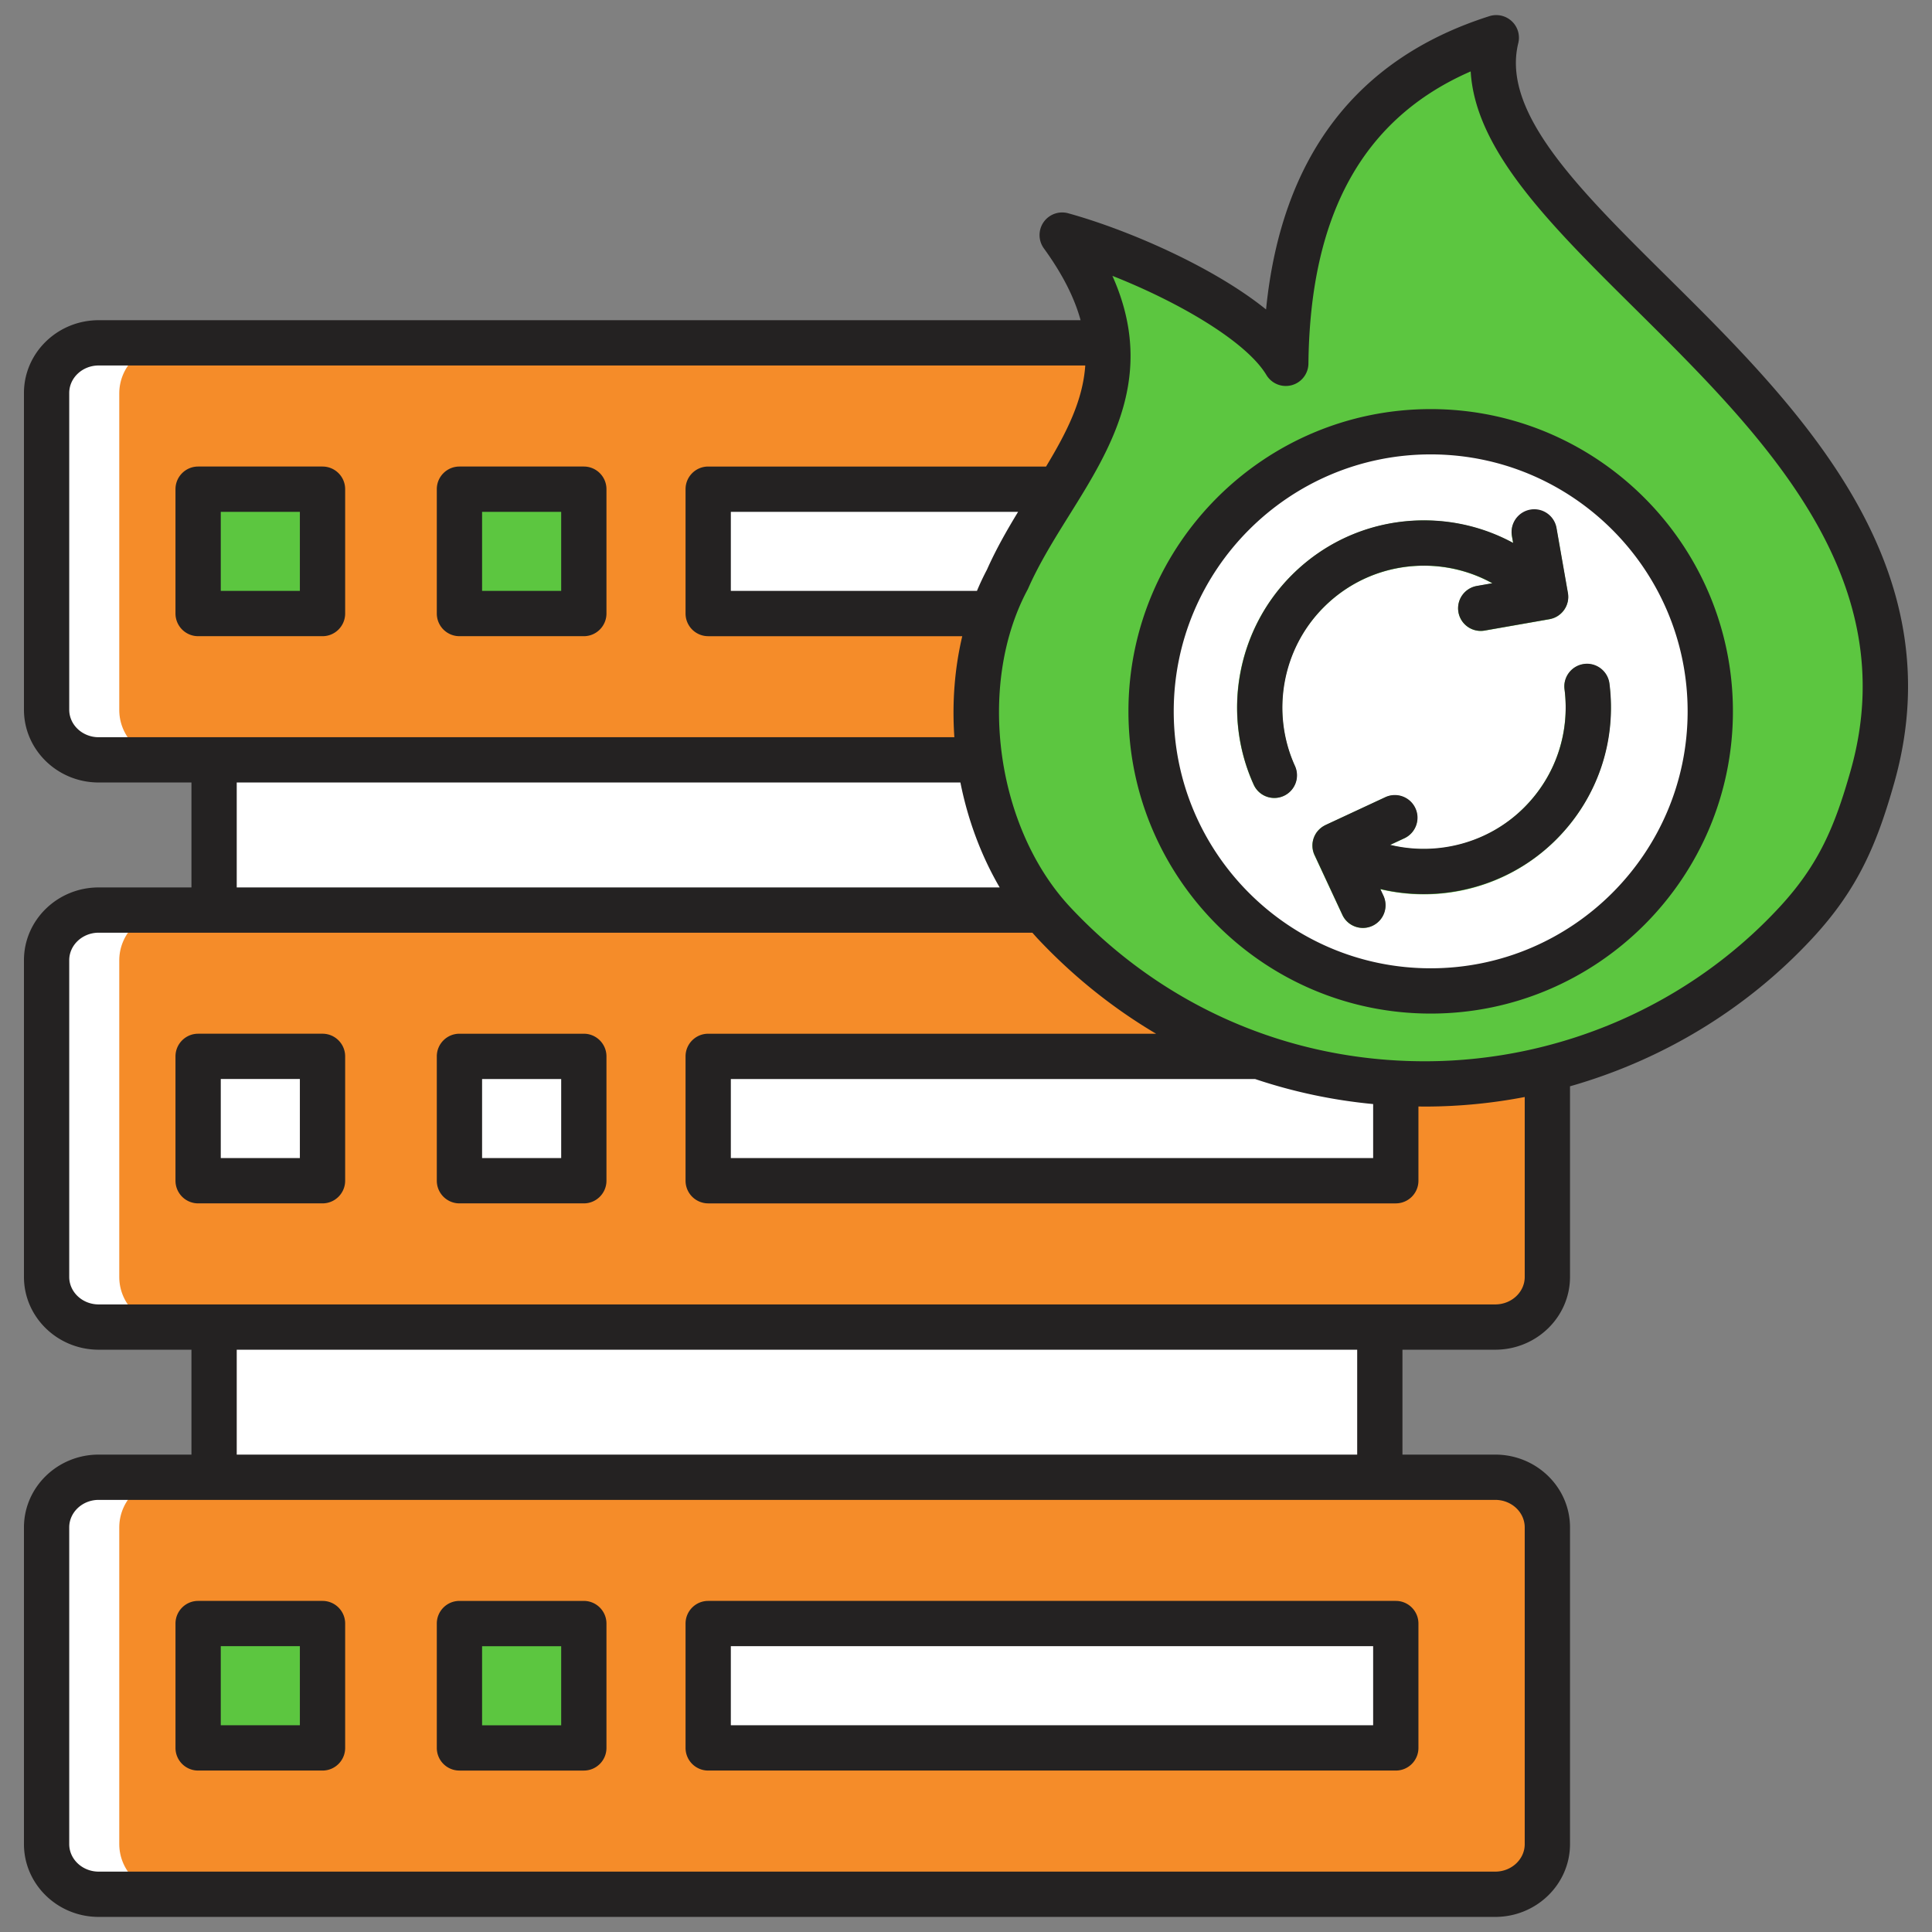 <svg xmlns="http://www.w3.org/2000/svg" version="1.1" xmlns:xlink="http://www.w3.org/1999/xlink" width="512" height="512" x="0" y="0" viewBox="0 0 512 512" style="enable-background:new 0 0 512 512" xml:space="preserve" class=""><rect x="0" y="0" width="512" height="512" fill="#808080" stroke="none"/><g><path fill="#ffffff" d="M56.761 196.844h308.827v48.981H56.761z" opacity="1" data-original="#5f7080" class=""></path><path fill="#ffffff" d="M75.986 196.844h289.603v48.981H75.986z" opacity="1" data-original="#77899b" class=""></path><path fill="#ffffff" d="M56.761 342.096h308.827v59.18H56.761z" opacity="1" data-original="#5f7080" class=""></path><path fill="#ffffff" d="M75.986 342.095h289.603v59.18H75.986z" opacity="1" data-original="#77899b" class=""></path><g fill-rule="evenodd"><path fill="#ffffff" d="M26.181 501.966h369.987c7.602 0 13.802-5.968 13.802-13.286v-83.903c0-7.318-6.2-13.286-13.802-13.286H26.181c-7.602 0-13.802 5.968-13.802 13.286v83.903c0 7.318 6.2 13.286 13.802 13.286z" opacity="1" data-original="#44515e" class=""></path><path fill="#f58c29" d="M45.406 501.966h350.763c7.601 0 13.802-5.968 13.802-13.286v-83.903c0-7.318-6.2-13.286-13.802-13.286H45.406c-7.602 0-13.802 5.968-13.802 13.286v83.903c0 7.318 6.2 13.286 13.802 13.286z" opacity="1" data-original="#4d5b68" class=""></path><path fill="#ffffff" d="M26.181 351.703h369.987c7.602 0 13.802-5.968 13.802-13.286v-83.903c0-7.318-6.2-13.286-13.802-13.286H26.181c-7.602 0-13.802 5.968-13.802 13.286v83.903c0 7.318 6.2 13.286 13.802 13.286z" opacity="1" data-original="#44515e" class=""></path><path fill="#f58c29" d="M45.406 351.703h350.763c7.601 0 13.802-5.968 13.802-13.286v-83.903c0-7.318-6.2-13.286-13.802-13.286H45.406c-7.602 0-13.802 5.968-13.802 13.286v83.903c0 7.318 6.2 13.286 13.802 13.286z" opacity="1" data-original="#4d5b68" class=""></path><path fill="#ffffff" d="M26.181 201.441h369.987c7.602 0 13.802-5.968 13.802-13.286v-83.903c0-7.318-6.2-13.286-13.802-13.286H26.181c-7.602 0-13.802 5.968-13.802 13.286v83.903c0 7.318 6.2 13.286 13.802 13.286z" opacity="1" data-original="#44515e" class=""></path><path fill="#f58c29" d="M45.406 201.441h350.763c7.601 0 13.802-5.968 13.802-13.286v-83.903c0-7.318-6.2-13.286-13.802-13.286H45.406c-7.602 0-13.802 5.968-13.802 13.286v83.903c0 7.318 6.2 13.286 13.802 13.286z" opacity="1" data-original="#4d5b68" class=""></path></g><path fill="#ffffff" d="M52.531 279.991h32.948v32.948H52.531z" opacity="1" data-original="#ffe54e" class=""></path><path fill="#5cc640" d="M52.531 430.254h32.948v32.948H52.531z" opacity="1" data-original="#fd7a6e" class=""></path><path fill="#ffffff" d="M187.653 430.254h182.165v32.948H187.653z" opacity="1" data-original="#77899b" class=""></path><path fill="#5cc640" d="M52.531 129.729h32.948v32.948H52.531z" opacity="1" data-original="#4ac994" class=""></path><path fill="#ffffff" d="M187.653 129.729h182.165v32.948H187.653z" opacity="1" data-original="#77899b" class=""></path><path fill="#5cc640" d="M121.757 129.729h32.948v32.948h-32.948z" opacity="1" data-original="#4ac994" class=""></path><path fill="#ffffff" d="M121.757 279.991h32.948v32.948h-32.948z" opacity="1" data-original="#ffe54e" class=""></path><path fill="#5cc640" d="M121.757 430.254h32.948v32.948h-32.948z" opacity="1" data-original="#fd7a6e" class=""></path><path fill="#ffffff" d="M187.653 279.991h182.165v32.948H187.653z" opacity="1" data-original="#77899b" class=""></path><path fill="#5cc640" fill-rule="evenodd" d="M279.25 244.576c-20.665-22.065-27.741-61.975-12.336-90.936 13.1-29.719 43.669-51.173 14.546-91.305 19.47 5.374 49.419 14.441 57.946 28.631.493-45.868 20.399-69.272 57.095-80.932-12.633 51.494 126.411 101.198 99.704 195.783-4.26 15.087-8.869 26.419-20.296 38.758-51.779 55.917-142.374 57.963-196.659 0z" opacity="1" data-original="#fb695b" class=""></path><path fill="#5cc640" fill-rule="evenodd" d="M301.633 69.536c16.285 6.971 31.853 11.577 37.773 21.43.493-45.868 20.4-69.272 57.095-80.932-12.633 51.494 126.411 101.198 99.704 195.783-4.26 15.087-8.869 26.419-20.296 38.758-34.62 37.386-86.59 50.683-133.459 38.071-15.685-7.069-30.348-17.332-43.028-30.872-20.665-22.065-27.741-61.975-12.336-90.936 13.1-29.719 43.668-51.172 14.547-91.304z" opacity="1" data-original="#fd7a6e" class=""></path><circle cx="379.109" cy="188.55" r="74.096" fill="#ffffff" transform="rotate(-9.25 379.4 188.995)" opacity="1" data-original="#fad51b" class=""></circle><g fill-rule="evenodd"><path fill="#ffffff" d="M388.672 115.066c36.405 4.691 64.534 35.802 64.534 73.484s-28.128 68.792-64.534 73.483c-36.405-4.691-64.534-35.802-64.534-73.483s28.129-68.793 64.534-73.484z" opacity="1" data-original="#ffe54e" class=""></path><path fill="#5cc640" d="M400.651 142.028a5.997 5.997 0 0 1 11.813-2.063l3.024 17.205a5.997 5.997 0 0 1-4.875 6.938l-17.205 3.024a5.996 5.996 0 0 1-2.063-11.813l4.134-.727a37.522 37.522 0 0 0-18.133-4.658c-9.61 0-19.219 3.666-26.55 10.996-5.629 5.63-9.099 12.564-10.41 19.789a37.74 37.74 0 0 0 2.768 22.325 5.99 5.99 0 0 1-10.922 4.922c-4.195-9.234-5.399-19.508-3.611-29.357 1.744-9.608 6.309-18.78 13.692-26.163 9.675-9.675 22.355-14.513 35.034-14.513a49.512 49.512 0 0 1 23.637 5.988l-.333-1.895zm13.961 40.661a37.804 37.804 0 0 1-1.726 16.972c-1.786 5.232-4.782 10.164-8.989 14.371-6.314 6.314-14.297 9.912-22.504 10.793a37.776 37.776 0 0 1-13.055-.876l3.819-1.778a5.998 5.998 0 0 0-5.063-10.875l-15.836 7.374a5.998 5.998 0 0 0-2.906 7.969l7.374 15.836a5.998 5.998 0 0 0 10.875-5.063l-.819-1.758a49.766 49.766 0 0 0 16.876 1.077c10.868-1.167 21.415-5.906 29.723-14.215a49.378 49.378 0 0 0 11.848-19.011 49.682 49.682 0 0 0 2.242-22.316 5.976 5.976 0 0 0-6.68-5.179 5.976 5.976 0 0 0-5.179 6.68z" opacity="1" data-original="#4ac994" class=""></path></g><path fill="#242222" fill-rule="evenodd" d="M426.528 181.145c1.947 15.34-3.19 30.412-14.12 41.333-9.521 9.52-22.292 14.459-35.139 14.459-3.842 0-7.692-.449-11.463-1.339l.833 1.78a6.015 6.015 0 0 1-2.912 7.97c-.82.379-1.678.56-2.529.56-2.26 0-4.432-1.282-5.441-3.467l-7.318-15.724a5.953 5.953 0 0 1-.26-4.688v-.013h.009c.119-.348.291-.687.48-1.018.018-.022.031-.053.048-.07.022-.031.031-.071.053-.101a6.18 6.18 0 0 1 .591-.758.214.214 0 0 1 .079-.079c.238-.26.498-.489.767-.7.044-.031.071-.061.11-.079.282-.203.582-.379.881-.533a.295.295 0 0 0 .092-.049l15.838-7.371c3.001-1.401 6.569-.097 7.97 2.912 1.401 3 .092 6.569-2.912 7.97l-3.767 1.749c12.459 3.022 26.077-.471 35.509-9.891 8.278-8.278 12.182-19.697 10.693-31.341-.423-3.278 1.907-6.287 5.198-6.71 3.278-.419 6.287 1.912 6.71 5.199zm-83.34 21.843c-6.441-14.173-3.37-31.081 7.639-42.091 7.089-7.089 16.521-11.001 26.553-11.001 6.441 0 12.639 1.621 18.116 4.661l-4.128.723a6.005 6.005 0 0 0-4.868 6.948 5.997 5.997 0 0 0 6.947 4.869l17.199-3.018c.3-.057.59-.141.863-.229.057-.022.106-.031.167-.048a7.06 7.06 0 0 0 .93-.441c.04-.022.079-.04.119-.07.313-.19.604-.41.872-.652.022-.009.04-.018.048-.04.022-.009.022-.017.031-.031.269-.247.52-.52.731-.811.031-.04.048-.066.079-.097.198-.291.379-.59.542-.912.009-.04.026-.071.04-.102.15-.326.269-.67.357-1.018 0-.022.013-.04.022-.061.079-.348.132-.709.15-1.071 0-.026.009-.049.009-.079a6.931 6.931 0 0 0-.048-1.031c-.009-.048-.009-.097-.022-.15-.009-.035-.009-.071-.018-.11l-3.022-17.208c-.568-3.26-3.678-5.441-6.947-4.868a6.011 6.011 0 0 0-4.873 6.947l.331 1.881c-7.168-3.899-15.239-5.979-23.627-5.979-13.23 0-25.68 5.146-35.042 14.508-14.521 14.53-18.569 36.849-10.08 55.541a6 6 0 0 0 7.952 2.978 6 6 0 0 0 2.978-7.939zm35.95 53.62c37.553 0 68.101-30.548 68.101-68.093s-30.548-68.097-68.101-68.097-68.088 30.548-68.088 68.097 30.54 68.093 68.088 68.093zm0-148.191c-44.157 0-80.089 35.932-80.089 80.098s35.932 80.093 80.089 80.093 80.102-35.932 80.102-80.093-35.932-80.098-80.102-80.098zm111.32 95.729c14.507-51.36-23.561-89.05-57.141-122.317-22.491-22.27-42.337-41.941-43.571-62.903-28.486 12.419-42.567 37.853-42.999 77.433a5.997 5.997 0 0 1-11.138 3.018c-5.331-8.869-23.12-19.288-40.813-26.271 11.763 26.253-.41 45.752-11.34 63.273-3.948 6.327-8.04 12.878-11.018 19.649-.062.128-.132.26-.198.388-13.432 25.262-8.313 62.951 11.415 84.023 24.663 26.319 58.004 40.809 93.914 40.809h.379c35.57-.101 69.678-14.97 93.592-40.791 10.485-11.318 14.736-21.499 18.918-36.311zm-157.861 81.803a139.743 139.743 0 0 0 31.302 6.639v14.318H193.68v-20.957zm71.472 52.449c0 4.018-3.498 7.287-7.811 7.287H26.148c-4.3 0-7.802-3.269-7.802-7.287v-83.931c0-4.018 3.503-7.291 7.802-7.291h247.44c.441.493.872.983 1.309 1.463 9.432 10.058 20.019 18.539 31.482 25.31h-118.7c-3.313 0-6 2.688-6 6v32.958a6.005 6.005 0 0 0 6 6.001h182.22a6.003 6.003 0 0 0 6.001-6.001v-19.679c.559.009 1.119.022 1.67.022h.418c8.811-.031 17.539-.89 26.081-2.533v47.682zM62.737 385.485v-27.799h296.932v27.799H62.736zm333.52 12.001c4.313 0 7.811 3.273 7.811 7.291v83.931c0 4.018-3.498 7.291-7.811 7.291H26.148c-4.3 0-7.802-3.273-7.802-7.291v-83.931c0-4.018 3.503-7.291 7.802-7.291zM264.927 235.18H62.736v-27.812h191.78c1.961 9.842 5.463 19.341 10.41 27.812zm-6.027-78.583h-65.22V135.64h76.129c-2.978 4.89-5.868 9.957-8.26 15.336a67.143 67.143 0 0 0-2.648 5.621zM26.148 195.371c-4.3 0-7.802-3.273-7.802-7.296v-83.926c0-4.022 3.503-7.291 7.802-7.291h261.458c-.639 9.3-4.947 17.759-10.388 26.781h-89.539c-3.313 0-6 2.679-6 6v32.958a6.005 6.005 0 0 0 6 6.001h67.331c-2.044 8.622-2.723 17.719-2.093 26.773zM441.767 73.31c-23.57-23.341-43.919-43.501-39.408-61.881a5.978 5.978 0 0 0-1.731-5.811 6.014 6.014 0 0 0-5.912-1.339c-35.289 11.208-55.158 37.329-59.198 77.728-14.23-11.468-36.98-21.226-52.431-25.486a6 6 0 0 0-6.529 2.357 6.005 6.005 0 0 0 .079 6.943c5.062 6.978 8.142 13.239 9.732 19.036H26.148c-10.922 0-19.799 8.662-19.799 19.292v83.926c0 10.644 8.877 19.292 19.799 19.292h24.587v27.812H26.148c-10.922 0-19.799 8.648-19.799 19.288v83.931c0 10.631 8.877 19.288 19.799 19.288h24.587v27.799H26.148c-10.922 0-19.799 8.653-19.799 19.292v83.931c0 10.64 8.877 19.292 19.799 19.292h370.109c10.921 0 19.812-8.653 19.812-19.292v-83.931c0-10.639-8.891-19.292-19.812-19.292h-24.592v-27.799h24.592c10.921 0 19.812-8.657 19.812-19.288v-50.519c24.477-6.961 46.849-20.451 64.269-39.263 12.08-13.036 17.089-24.98 21.671-41.21 16.428-58.158-26.081-100.267-60.242-134.097zM127.758 436.259v20.957h20.962v-20.957zm-6 32.958h32.958c3.309 0 6-2.679 6-6.001v-32.958c0-3.313-2.692-6-6-6h-32.958c-3.313 0-6 2.688-6 6v32.958a5.996 5.996 0 0 0 6 6.001zm26.962-162.311v-20.957h-20.962v20.957zm5.996-32.958h-32.958c-3.313 0-6 2.688-6 6v32.958a6.004 6.004 0 0 0 6 6.001h32.958c3.309 0 6-2.692 6-6.001v-32.958c0-3.313-2.692-6-6-6zm-5.996-117.352v-20.957h-20.962v20.957zm5.996-32.958h-32.958c-3.313 0-6 2.679-6 6v32.958a6.004 6.004 0 0 0 6 6.001h32.958c3.309 0 6-2.692 6-6.001v-32.958c0-3.322-2.692-6-6-6zm-75.247 32.958v-20.957H58.507v20.957zm6-32.958H52.506c-3.309 0-6 2.679-6 6v32.958a6.008 6.008 0 0 0 6 6.001h32.963c3.309 0 6-2.692 6-6.001v-32.958c0-3.322-2.692-6-6-6zm108.21 312.62v20.957h170.219v-20.957zm-6 32.958h182.22a5.994 5.994 0 0 0 6.001-6.001v-32.958c0-3.313-2.683-6-6.001-6h-182.22c-3.313 0-6 2.688-6 6v32.958a5.997 5.997 0 0 0 6 6.001zM58.507 436.258v20.957h20.962v-20.957zm-6 32.958H85.47c3.309 0 6-2.679 6-6.001v-32.958c0-3.313-2.692-6-6-6H52.507c-3.309 0-6 2.688-6 6v32.958a6 6 0 0 0 6 6.001zm26.962-162.311v-20.957H58.507v20.957zm6-32.958H52.506c-3.309 0-6 2.688-6 6v32.958a6.008 6.008 0 0 0 6 6.001h32.963c3.309 0 6-2.692 6-6.001v-32.958c0-3.313-2.692-6-6-6z" opacity="1" data-original="#242222" class=""></path></g></svg>
